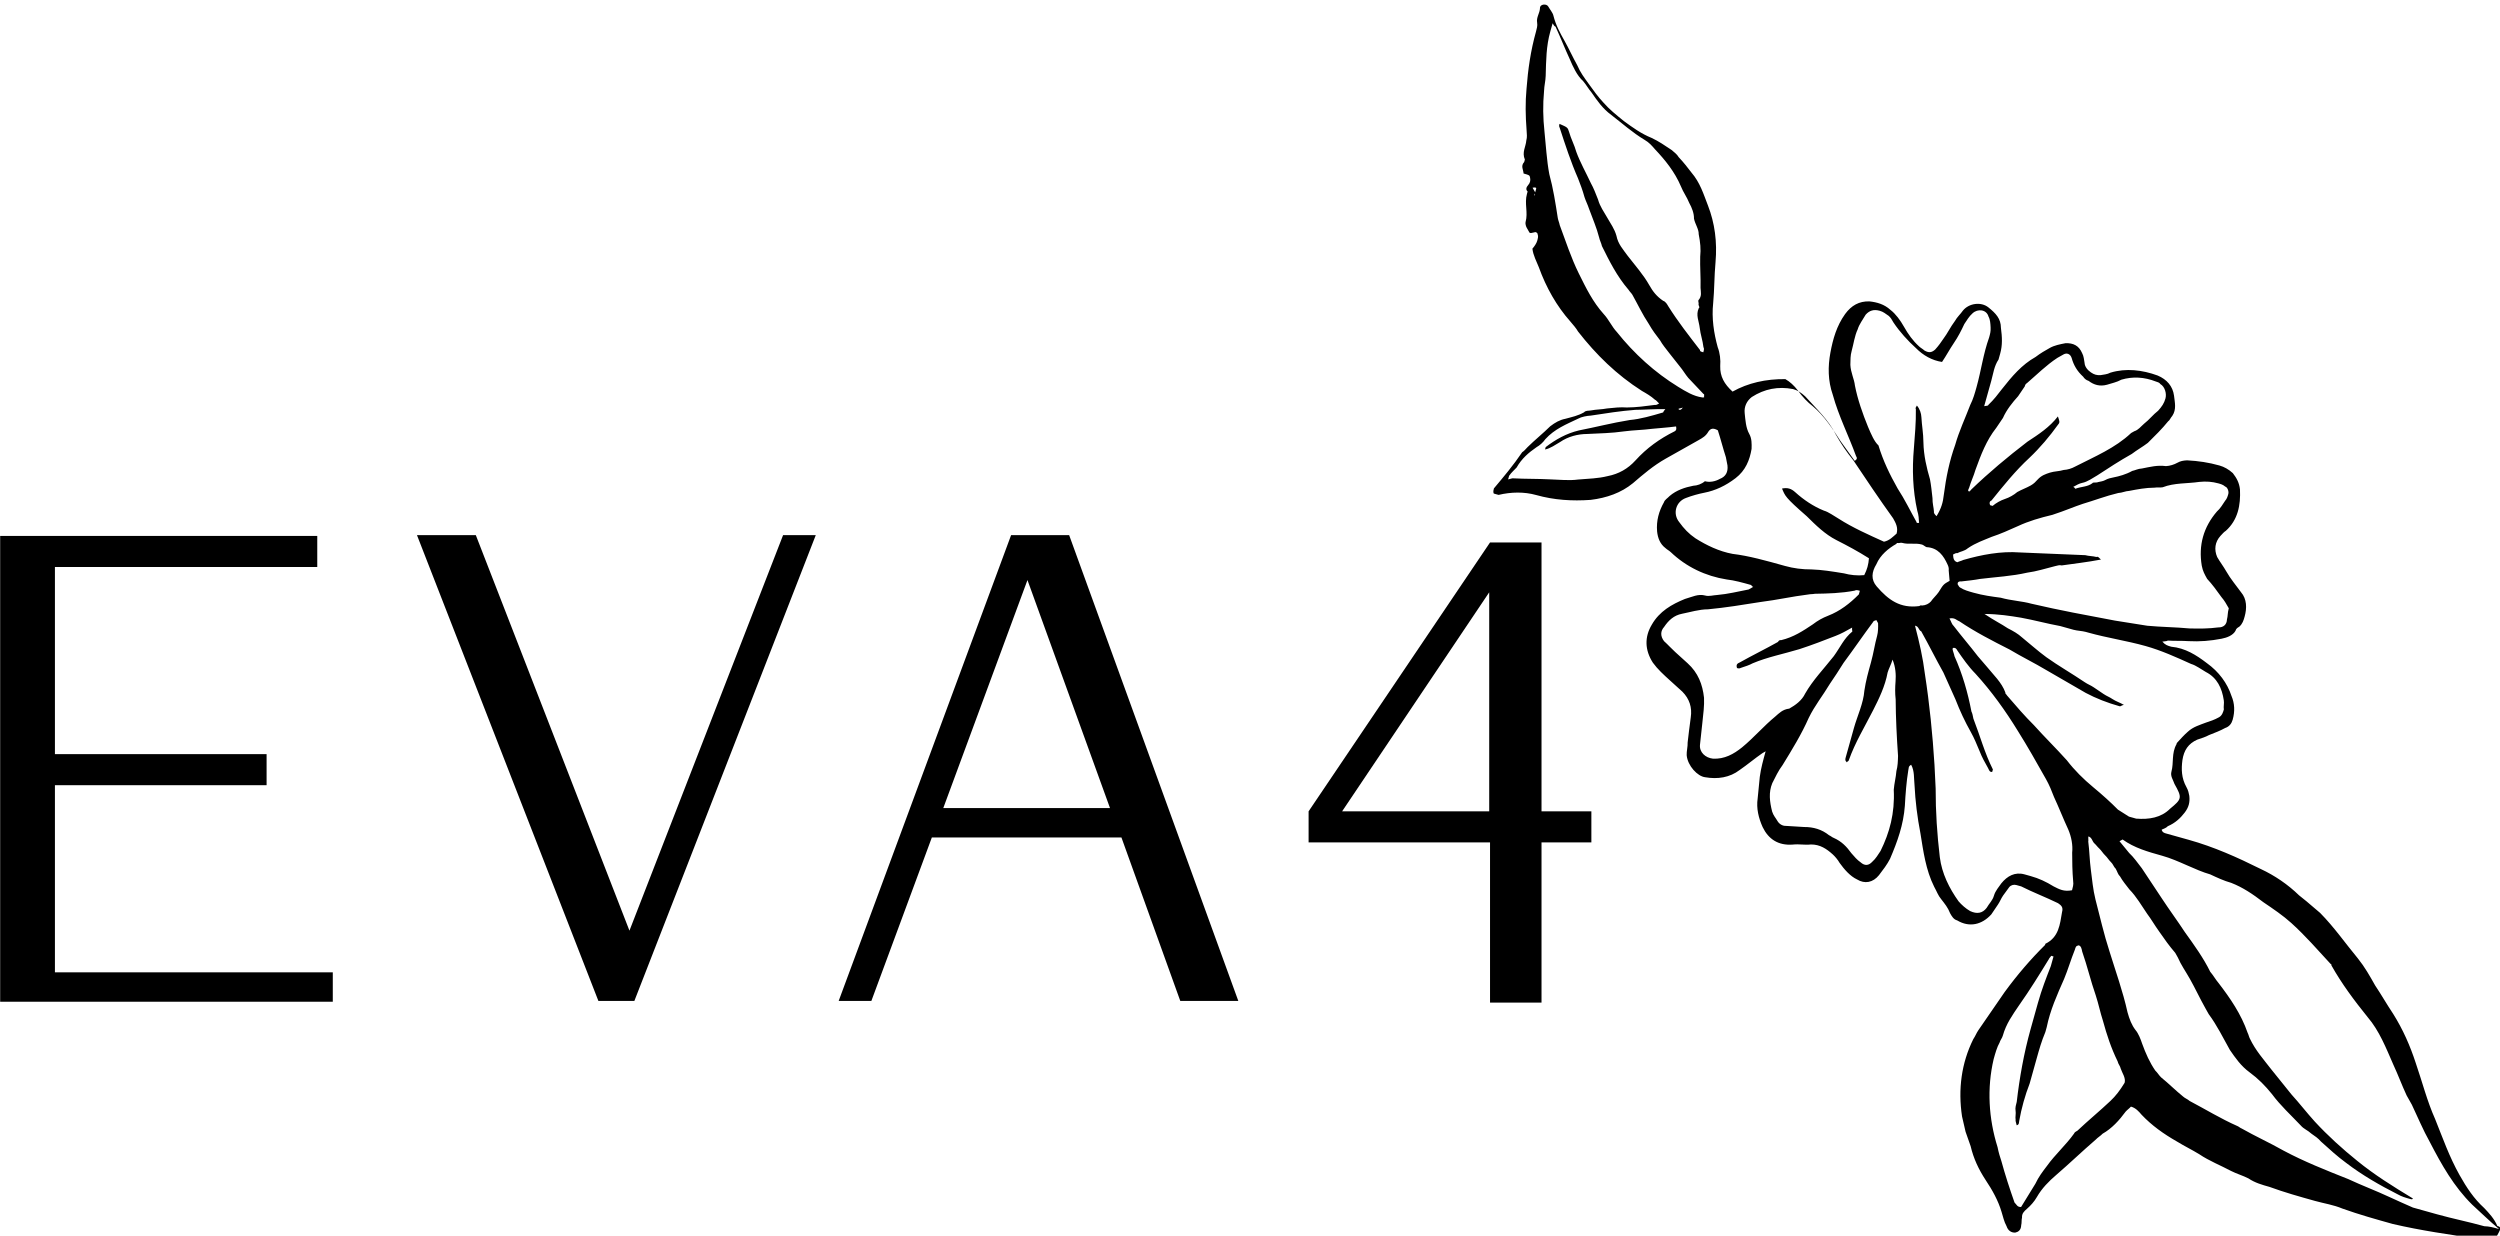 <?xml version="1.0" encoding="utf-8"?>
<!-- Generator: Adobe Illustrator 28.1.0, SVG Export Plug-In . SVG Version: 6.00 Build 0)  -->
<svg version="1.1" id="Слой_1" xmlns="http://www.w3.org/2000/svg" xmlns:xlink="http://www.w3.org/1999/xlink" x="0px" y="0px"
	 viewBox="0 0 305.9 151.2" style="enable-background:new 0 0 305.9 151.2;" xml:space="preserve">
<g transform="matrix(1 0 0 1 224.02 232.875)">
	<path d="M-183.3-114.1v3.8H-224v-57h38.8v3.8h-32.1v22.9h25.9v3.8h-25.9v22.9H-183.3z"/>
	<path d="M-128.2-167.4h4l-22.2,57h-4.4l-22.2-57h7.2l18.8,48.4L-128.2-167.4z"/>
	<path d="M-93.2-167.4l20.7,57h-7.1l-7.2-20H-110l-7.4,20h-4l21.1-57H-93.2z M-108.6-134h20.4l-10.1-27.9L-108.6-134z"/>
	<path d="M-29.3-133.6v3.8h-6.1v19.6h-6.3v-19.6h-22.2v-3.8l22.2-32.9h6.3v32.9H-29.3z M-59.8-133.6h18v-26.8L-59.8-133.6z"/>
</g>
<g transform="matrix(1.473 0.412 -0.412 1.473 392.564 264.871)">
	<g>
		<g transform="matrix(1 0 0 1 -27.171 -9.316)">
			<polygon points="-124.7,-88.7 -124.7,-88.7 -124.7,-88.7 			"/>
		</g>
		<g transform="matrix(1 0 0 1 0.001 -0)">
			<path d="M-74.7-56.9C-74.8-57-74.9-57-75-57c0,0,0,0,0,0c-0.4-0.5-0.9-0.8-1.4-1.1c-1-0.5-1.8-1.2-2.6-2
				c-1.2-1.2-2.1-2.5-3.1-3.8c-1-1.2-1.8-2.6-2.7-3.9c-0.8-1.2-1.7-2.3-2.8-3.3c-0.7-0.6-1.3-1.2-2-1.8c-0.6-0.6-1.2-1.2-1.9-1.7
				c-1.3-0.9-2.5-1.9-3.9-2.7c-0.4-0.2-0.9-0.4-1.3-0.6c-0.2-0.1-0.5-0.2-0.7-0.3c-1.1-0.6-2.3-1-3.5-1.2c-2.1-0.4-4.1-0.7-6.2-0.7
				c-0.6,0-1.2,0-1.9,0c-0.1,0-0.3,0-0.4-0.2c0.1-0.1,0.3-0.2,0.4-0.4c0.5-0.4,0.8-0.9,1-1.4c0.2-0.5,0.2-0.9,0-1.4
				c-0.1-0.2-0.2-0.4-0.4-0.6c-0.6-0.6-0.8-1.3-0.9-2c-0.1-0.8,0.1-1.4,0.7-1.9c0.3-0.2,0.6-0.4,0.8-0.6c0.4-0.3,0.8-0.6,1.1-0.9
				c0.3-0.2,0.4-0.5,0.4-0.8c0-0.7-0.2-1.3-0.6-1.8c-0.6-0.9-1.5-1.6-2.6-2c-1-0.4-2-0.7-3.1-0.5c-0.3,0-0.5,0-0.8-0.2
				c0.2-0.1,0.3-0.1,0.4-0.2c0.5-0.1,1.1-0.3,1.6-0.4c0.9-0.2,1.7-0.5,2.5-0.9c0.4-0.2,0.8-0.5,0.9-0.9c0-0.2,0.1-0.3,0.2-0.4
				c0.2-0.3,0.2-0.6,0.2-0.9c0-0.7-0.2-1.4-0.8-1.8c-0.5-0.4-1.1-0.8-1.6-1.3c-0.3-0.3-0.7-0.6-1-0.9c-0.4-0.5-0.5-1.1-0.2-1.7
				c0.1-0.2,0.2-0.4,0.3-0.5c0.7-1.1,0.6-2.3,0.2-3.5c-0.2-0.5-0.5-0.8-0.9-1.1c-0.4-0.2-0.8-0.3-1.2-0.3c-0.9,0-1.7,0.1-2.6,0.3
				c-0.3,0.1-0.5,0.2-0.7,0.4c-0.2,0.2-0.5,0.4-0.8,0.5c-0.7,0.1-1.2,0.4-1.8,0.7c-0.3,0.1-0.5,0.3-0.7,0.4
				c-0.4,0.4-0.9,0.7-1.3,0.9c-0.2,0.1-0.4,0.2-0.6,0.4c-0.1,0.1-0.3,0.2-0.5,0.3c-0.1,0.1-0.4,0.1-0.4,0.2
				c-0.3,0.4-0.8,0.5-1.2,0.8c0,0-0.1-0.1-0.2-0.1c0.2-0.2,0.4-0.4,0.6-0.5c0.4-0.2,0.7-0.6,1-0.9c0.7-0.8,1.4-1.6,2.2-2.4
				c0.3-0.4,0.7-0.8,1-1.2c0.4-0.7,0.8-1.4,1.1-2.1c0.1-0.1,0.1-0.3,0.2-0.5c0.2-0.6-0.1-1.1-0.3-1.6c-0.3-0.7-0.9-1.1-1.7-1.2
				c-1.3-0.1-2.6,0.1-3.7,0.8c-0.2,0.2-0.5,0.3-0.7,0.4c-0.3,0.1-0.5,0.1-0.8,0c-0.3-0.1-0.6-0.3-0.7-0.6c-0.1-0.2-0.2-0.5-0.4-0.7
				c-0.4-0.5-0.9-0.6-1.5-0.4c-0.4,0.2-0.8,0.4-1.1,0.7c-0.3,0.3-0.6,0.6-0.9,1c-0.9,0.9-1.4,2-1.9,3.2c-0.2,0.5-0.4,1-0.7,1.5
				c0,0.1-0.1,0.1-0.3,0.2c0-0.3,0-0.4,0-0.6c0-0.5,0-1,0-1.5c0-0.6-0.1-1.2,0.1-1.8c0-0.2,0-0.3,0-0.5c0-0.7-0.2-1.3-0.5-2
				c-0.2-0.7-0.7-1-1.4-1.3c-0.7-0.3-1.6,0.1-1.9,0.8c-0.1,0.3-0.3,0.6-0.4,1c-0.2,0.5-0.3,1.1-0.5,1.6c-0.1,0.3-0.2,0.6-0.4,1
				c-0.2,0.3-0.4,0.4-0.8,0.3c-0.2-0.1-0.3-0.1-0.5-0.2c-0.6-0.3-1.1-0.7-1.6-1.2c-0.4-0.4-0.9-0.8-1.4-1c-0.6-0.3-1.2-0.3-1.8-0.2
				c-0.8,0.2-1.3,0.7-1.6,1.5c-0.4,1.1-0.4,2.2-0.3,3.3c0.1,1.1,0.4,2.2,1.1,3.2c0.9,1.5,2.1,2.8,3.1,4.2c0.1,0.1,0.2,0.2,0,0.4
				c-0.5-0.4-1-0.8-1.5-1.2c-0.9-0.8-1.8-1.6-2.9-2.1c-0.5-0.2-1-0.5-1.5-0.9c-0.4-0.3-0.8-0.5-1.2-0.6c-1.5,0.4-2.8,1.1-3.8,2.1
				c-0.8-0.4-1.3-0.9-1.5-1.7c-0.1-0.5-0.3-1-0.6-1.4c-0.6-1-1.1-2.1-1.3-3.3c-0.2-1.1-0.5-2.1-0.7-3.2c-0.3-1.6-0.9-3-1.8-4.2
				c-0.6-0.8-1.1-1.6-2-2.2c-0.4-0.3-0.8-0.6-1.3-0.9c-0.2-0.2-0.5-0.3-0.7-0.4c-0.6-0.2-1.2-0.4-1.8-0.5c-0.9-0.1-1.7-0.4-2.5-0.7
				c-0.7-0.3-1.4-0.6-2-1c-0.5-0.3-1-0.7-1.5-1.1c-0.5-0.4-0.9-0.7-1.3-1.2c-0.5-0.5-1-1.1-1.5-1.6c-0.5-0.5-1-1-1.4-1.7
				c-0.1-0.2-0.4-0.4-0.6-0.6c-0.2-0.2-0.7,0-0.6,0.3c0.1,0.4-0.1,0.8,0.1,1.2c0.1,0.2,0.1,0.5,0.1,0.7c0,1.6,0.2,3.1,0.5,4.6
				c0.2,1.1,0.5,2.1,0.9,3.2c0.1,0.3,0.2,0.5,0.2,0.8c0.1,0.5-0.1,1,0.3,1.5c0,0,0,0.1,0,0.2c-0.2,0.4,0.1,0.6,0.2,0.9
				c0.5,0,0.5,0,0.6,0.2c0.1,0.2,0.1,0.4,0,0.6c-0.1,0.2-0.1,0.4,0.1,0.5c0,0.1,0,0.1,0,0.2c0,0.8,0.5,1.4,0.5,2.2
				c0,0.1,0.1,0.3,0.2,0.4c0.1,0.1,0.2,0.2,0.3,0.3c0.1,0.1,0.2,0,0.4-0.1c0.1-0.1,0.3,0,0.3,0.1c0.1,0.1,0.1,0.3,0.1,0.5
				c0,0.2-0.1,0.5-0.2,0.7c0.2,0.5,0.6,0.9,0.9,1.3c1,1.4,2.2,2.6,3.6,3.5c0.3,0.2,0.6,0.4,0.8,0.6c1.9,1.4,3.9,2.5,6.2,3.2
				c0.4,0.1,0.8,0.2,1.2,0.4c0.1,0,0.2,0.1,0.4,0.2c-0.1,0.1-0.2,0.2-0.3,0.2c-0.7,0.3-1.4,0.6-2.1,0.8c-0.5,0.1-1,0.3-1.5,0.5
				c-0.4,0.2-0.8,0.3-1.2,0.5c-0.2,0.1-0.4,0.1-0.5,0.3c-0.4,0.4-0.8,0.6-1.3,0.9c-0.4,0.2-0.7,0.5-1,0.9c-0.4,0.7-0.9,1.4-1.3,2.1
				c-0.1,0.2-0.2,0.4-0.3,0.5c-0.4,1.2-0.9,2.3-1.4,3.4c0,0.1,0,0.3,0.1,0.4c0,0,0.2,0,0.3,0c0,0,0.1,0,0.1,0
				c0.9-0.5,1.9-0.8,2.9-0.8c1.5,0,2.9-0.3,4.3-0.8c1.2-0.5,2.2-1.2,2.9-2.2c0.6-0.9,1.2-1.8,2-2.6c0.7-0.7,1.4-1.4,2.1-2.1
				c0.3-0.3,0.5-0.5,0.6-0.9c0.1-0.3,0.3-0.4,0.7-0.3c0.4,0.6,0.8,1.3,1.2,1.9c0.1,0.2,0.2,0.4,0.3,0.6c0.2,0.5,0.1,0.9-0.3,1.2
				c-0.3,0.3-0.7,0.5-1.1,0.5c-0.2,0.3-0.5,0.5-0.8,0.6c-0.6,0.3-1.2,0.7-1.6,1.3c-0.1,0.2-0.3,0.4-0.3,0.6
				c-0.2,0.8-0.2,1.6,0.1,2.4c0.2,0.5,0.5,0.9,1,1.1c0.2,0.1,0.3,0.1,0.5,0.2c1.5,0.8,3.2,1.1,4.9,0.9c0.6-0.1,1.3-0.1,2-0.1
				c0,0,0.1,0.1,0.2,0.1c-0.1,0.1-0.2,0.2-0.3,0.3c-0.8,0.4-1.5,0.8-2.3,1.1c-0.3,0.1-0.6,0.3-0.9,0.3c-0.6,0-1,0.4-1.5,0.7
				c-0.9,0.7-1.7,1.5-2,2.7c-0.3,1.1,0,2.1,0.9,2.9c0.5,0.4,1.1,0.7,1.7,1c0.4,0.2,0.8,0.4,1.2,0.6c0.7,0.4,1.1,1,1.2,1.8
				c0.1,0.7,0.2,1.4,0.3,2c0.1,0.3,0.1,0.7,0.2,1c0.3,0.8,1.3,1.4,1.9,1.3c1-0.1,1.9-0.5,2.5-1.3c0.5-0.6,0.9-1.2,1.4-1.8
				c0.1-0.1,0.1-0.1,0.2-0.2c0,0.7,0,1.4,0.1,2.1c0.1,0.6,0.2,1.1,0.3,1.7c0.1,0.8,0.5,1.5,1,2.1c0.7,0.8,1.6,1.1,2.7,0.7
				c0.5-0.2,0.9-0.2,1.4-0.4c0.7-0.2,1.3,0,1.9,0.3c0.2,0.1,0.5,0.3,0.7,0.5c0.5,0.4,1.1,0.8,1.7,0.9c0.7,0.2,1.3-0.1,1.6-0.8
				c0.2-0.5,0.4-1,0.5-1.5c0.2-1.5,0.3-2.9,0-4.4c-0.2-0.9-0.4-1.9-0.5-2.8c0-0.2-0.1-0.3,0.1-0.5c0.4,0.4,0.5,1,0.7,1.5
				c0.4,1.2,0.9,2.4,1.5,3.6c0.6,1.3,1.2,2.7,2.2,3.8c0.3,0.3,0.5,0.6,0.8,0.8c0.4,0.3,0.7,0.5,1,0.9c0.2,0.2,0.4,0.4,0.7,0.4
				c1.1,0.3,2-0.2,2.5-1.2c0.1-0.3,0.2-0.6,0.3-0.9c0.1-0.3,0.1-0.5,0.2-0.8c0.1-0.3,0.2-0.5,0.3-0.8c0.1-0.2,0.3-0.3,0.5-0.3
				c0.1,0,0.3,0,0.4,0c1,0.2,2.1,0.3,3.2,0.5c0.3,0.1,0.5,0.2,0.5,0.6c0.1,1,0.3,2-0.6,2.8c0,0,0,0.1,0,0.1
				c-0.8,1.4-1.5,2.9-2.1,4.5c-0.4,1.2-0.8,2.3-1.2,3.5c-0.1,0.3-0.1,0.5-0.2,0.8c-0.4,2.1-0.1,4.2,0.8,6.2c0.2,0.4,0.4,0.7,0.6,1.1
				c0.2,0.3,0.5,0.7,0.7,1c0.5,0.9,1.1,1.6,1.9,2.3c0.7,0.6,1.4,1.3,1.9,2.1c0.2,0.3,0.4,0.7,0.7,1c0.2,0.3,0.5,0.4,0.8,0.3
				c0.2-0.1,0.4-0.3,0.3-0.7c0-0.2-0.1-0.4-0.1-0.6c-0.1-0.3,0-0.5,0.2-0.8c0.2-0.3,0.4-0.7,0.5-1.1c0.2-0.8,0.6-1.5,1-2.1
				c0.8-1.2,1.5-2.4,2.3-3.6c0.1-0.2,0.3-0.4,0.4-0.6c0.6-0.6,1-1.4,1.3-2.2c0.1-0.2,0.2-0.3,0.3-0.5c0.4,0,0.7,0.2,1,0.4
				c1,0.6,2.1,1,3.3,1.3c0.7,0.2,1.3,0.3,2,0.5c0.9,0.3,1.9,0.4,2.8,0.6c0.5,0.1,1,0.1,1.5,0.2c0.6,0.2,1.2,0.2,1.8,0.2
				c1.3,0.1,2.5,0.1,3.8,0.1c0.8,0,1.5-0.1,2.3,0c1.4,0.1,2.8,0.1,4.2,0.1c2.3-0.1,4.6-0.4,6.9-0.7c0.3,0,0.6-0.1,0.9-0.2
				c0.2-0.1,0.4-0.2,0.5-0.5C-74.7-56.7-74.7-56.9-74.7-56.9z M-171.4-115.9c-0.1-0.1-0.2-0.2-0.3-0.3c0.2-0.1,0.3-0.1,0.3,0
				C-171.4-116-171.4-115.9-171.4-115.9z M-171.4-115.6c0-0.1,0-0.1,0-0.2C-171.4-115.8-171.3-115.7-171.4-115.6
				C-171.3-115.7-171.4-115.7-171.4-115.6z M-155.5-100.5c-1,0.9-1.8,1.9-2.4,3.1c-0.4,0.8-1,1.4-1.8,1.8c-0.7,0.4-1.4,0.6-2.2,0.9
				c-0.7,0.3-1.4,0.4-2.2,0.6c-0.9,0.2-1.9,0.5-2.8,0.7c-0.1,0-0.2,0.1-0.4,0.2c0-0.2,0-0.3,0-0.3c0.1-0.3,0.3-0.6,0.4-0.8
				c0.2-0.8,0.6-1.4,1.1-2c0.2-0.2,0.4-0.5,0.5-0.8c0.5-1,1.3-1.6,2.1-2.3c0.2-0.2,0.6-0.4,0.9-0.5c1.1-0.5,2.2-1,3.3-1.4
				c0.7-0.2,1.5-0.5,2.3-0.7c-0.1,0.2-0.1,0.3-0.1,0.3c-0.8,0.5-1.6,1-2.4,1.3c-1.3,0.6-2.5,1.3-3.7,1.9c-0.9,0.5-1.6,1.2-2.2,2
				c0,0,0,0.1,0,0.2c0.4-0.2,0.7-0.6,1-0.9c0.5-0.6,1.2-1,1.9-1.2c0.9-0.3,1.9-0.6,2.8-1c0.7-0.3,1.4-0.5,2.1-0.8
				c0.5-0.2,1.1-0.4,1.8-0.7C-155.4-100.7-155.4-100.6-155.5-100.5z M-155.7-102.3C-155.7-102.3-155.7-102.4-155.7-102.3
				c0.1-0.1,0.2-0.1,0.3-0.2c0,0.1-0.1,0.2-0.1,0.2C-155.6-102.2-155.7-102.3-155.7-102.3z M-154.1-103.7c-0.7,0.1-1.4-0.1-2.1-0.3
				c-2.1-0.6-4.1-1.6-5.9-2.9c-0.5-0.3-0.9-0.8-1.4-1.1c-1.1-0.7-1.9-1.6-2.8-2.6c-0.9-1-1.7-2.2-2.5-3.3c-0.1-0.2-0.2-0.3-0.3-0.5
				c-0.5-1.1-1-2.2-1.6-3.2c-0.5-1-0.9-2.2-1.3-3.2c-0.4-1-0.7-2-0.9-3.1c-0.1-0.4-0.1-0.8-0.2-1.2c-0.3-1.2-0.6-2.3-0.6-3.5
				c0-0.2,0-0.4,0-0.7c0.1,0.1,0.2,0.2,0.3,0.2c0.6,0.7,1.2,1.5,1.8,2.2c0.4,0.5,0.9,1.1,1.5,1.4c0.3,0.2,0.6,0.5,0.9,0.7
				c0.6,0.5,1.2,1,2,1.3c1,0.4,2,0.9,3.1,1.2c0.4,0.1,0.7,0.3,1,0.5c1,0.6,2,1.3,2.8,2.3c0.3,0.4,0.7,0.7,1,1.1
				c0.3,0.3,0.6,0.7,0.7,1.1c0.2,0.4,0.6,0.7,0.7,1.1c0.3,0.6,0.5,1.1,0.6,1.7c0.2,0.8,0.5,1.6,0.7,2.4c0.1,0.3,0.3,0.6,0.1,1
				c0,0.1,0.1,0.2,0.1,0.3c0,0.1,0.2,0.2,0.1,0.3c-0.1,0.6,0.3,1,0.5,1.5c0.2,0.5,0.5,0.9,0.7,1.4c0.1,0.1,0.1,0.2,0.1,0.4
				c-0.2,0-0.3,0-0.3-0.1c-1.2-0.9-2.3-1.7-3.4-2.7c-0.1-0.1-0.3-0.3-0.5-0.3c-0.6-0.2-1-0.5-1.4-0.9c-0.7-0.7-1.5-1.2-2.3-1.8
				c-0.5-0.4-1-0.7-1.3-1.3c-0.3-0.5-0.7-0.8-1.1-1.2c-0.4-0.4-0.8-0.7-1.1-1.2c-0.3-0.4-0.6-0.8-0.9-1.1c-0.6-0.7-1.3-1.4-1.8-2.1
				c-0.3-0.5-0.7-0.9-1-1.4c-0.2-0.3-0.2-0.3-0.9-0.4c0,0.1,0,0.2,0.1,0.3c0.8,1.2,1.6,2.4,2.5,3.5c0.3,0.4,0.6,0.8,0.9,1.3
				c0.2,0.3,0.4,0.5,0.6,0.8c0.5,0.7,1,1.3,1.4,2c0.1,0.2,0.3,0.4,0.4,0.6c0.9,1,1.8,2,3,2.8c0.1,0.1,0.3,0.2,0.4,0.3
				c0.6,0.6,1.2,1.3,1.9,1.9c0.4,0.4,0.8,0.7,1.2,1c0.3,0.3,0.6,0.5,1,0.8c0.4,0.3,0.7,0.5,1.1,0.8c0.3,0.2,0.6,0.5,0.9,0.7
				c0.5,0.3,1,0.6,1.5,0.9c0.1,0,0.1,0.1,0.1,0.2C-153.9-103.8-154-103.7-154.1-103.7z M-122.5-103.7c0.8-0.5,1.6-1.1,2.5-1.6
				c0.3-0.1,0.5-0.3,0.8-0.4c0.6-0.3,1.2-0.6,1.9-0.8c0.2-0.1,0.4-0.1,0.6-0.2c0.8-0.6,1.8-0.8,2.7-1.2c0.5-0.2,1-0.3,1.5-0.3
				c0.2,0,0.4,0,0.6,0.1c0.2,0,0.4,0.3,0.4,0.5c0,0.2,0,0.4-0.1,0.6c-0.1,0.3-0.2,0.7-0.4,1c-0.7,1.5-0.7,3,0,4.5
				c0.2,0.4,0.4,0.6,0.7,0.9c0.5,0.3,1,0.7,1.5,1.1c0.3,0.2,0.5,0.4,0.8,0.7c0,0.4,0.1,0.6,0.1,0.9c0.1,0.4-0.1,0.7-0.5,0.8
				c-0.7,0.3-1.4,0.5-2.2,0.7c-1.1,0.2-2.2,0.5-3.3,0.7c-0.8,0.1-1.7,0.2-2.6,0.3c-2.3,0.2-4.5,0.4-6.8,0.5c-0.8,0-1.6,0.2-2.5,0.2
				c-0.7,0.1-1.4,0.2-2.2,0.2c-0.4,0-0.8,0-1.1-0.1c-0.1,0-0.2-0.1-0.3-0.2c-0.1-0.2,0.1-0.3,0.2-0.3c0.5-0.2,1-0.4,1.4-0.6
				c1.2-0.5,2.4-0.9,3.5-1.5c0.7-0.3,1.3-0.7,2-1.1c0.2-0.1,0.3-0.2,0.5-0.2c0.9-0.4,1.9-0.8,2.9-1.3c-0.2-0.1-0.3-0.2-0.4-0.1
				c-0.3,0-0.6,0.1-0.9,0.1c-1.7,0.4-3.4,0.8-5.1,1.2c-1.5,0.3-2.9,1-4.2,1.8c-0.1,0.1-0.3,0.2-0.4,0.3c-0.3,0-0.4-0.2-0.5-0.5
				c0.1-0.1,0.2-0.2,0.3-0.2c0.2-0.2,0.5-0.3,0.7-0.6c0.5-0.6,1.1-1,1.6-1.4c0.6-0.4,1.2-0.9,1.8-1.4c0.7-0.6,1.5-1.1,2.4-1.6
				C-123.7-102.8-123.1-103.3-122.5-103.7z M-131.6-102.5c0-0.5,0.1-1,0.1-1.5c0.1-1.3,0.2-2.5,0.7-3.7c0.1-0.3,0.2-0.6,0.3-0.9
				c0.1-0.7,0.4-1.4,0.7-2c0.1-0.3,0.2-0.6,0.3-0.9c0-0.1,0-0.2,0.1-0.3c0.6-0.9,1.1-1.8,1.8-2.6c0.1-0.1,0.3-0.3,0.4-0.4
				c0.2-0.2,0.5-0.2,0.7,0.1c0.3,0.5,0.7,0.9,1.3,1.2c0.1,0.1,0.3,0.2,0.5,0.2c0.5,0.2,1,0.2,1.5-0.1c0.3-0.2,0.7-0.4,1-0.7
				c0.8-0.5,1.7-0.7,2.7-0.6c0.1,0,0.3,0,0.4,0.1c0.4,0.1,0.7,0.6,0.7,1c0,0.4-0.1,0.7-0.3,1.1c-0.3,0.4-0.5,0.9-0.8,1.3
				c-0.2,0.3-0.3,0.6-0.6,0.8c-0.1,0.1-0.1,0.1-0.2,0.2c-0.9,1.5-2.3,2.6-3.6,3.8c-0.2,0.2-0.5,0.4-0.8,0.5c-0.3,0.2-0.7,0.3-1,0.5
				c-0.3,0.2-0.6,0.4-0.8,0.8c-0.1,0.2-0.2,0.4-0.4,0.6c-0.3,0.3-0.6,0.5-0.9,0.8c-0.2,0.3-0.5,0.6-0.8,0.8
				c-0.3,0.2-0.6,0.5-0.8,0.8c0,0-0.1,0-0.2,0c0,0-0.1-0.1-0.1-0.2c0-0.1,0-0.1,0.1-0.2c0.6-1.4,1.2-2.8,2-4.1
				c0.6-1,1.1-2.1,1.5-3.2c0.1-0.2,0-0.3-0.2-0.6c-0.4,1-1.1,1.8-1.8,2.6c-1.2,1.6-2.3,3.2-3.3,4.9c0,0.1-0.1,0.1-0.1,0.2
				C-131.7-102.2-131.6-102.4-131.6-102.5z M-131.6-96.1c0.1,0.1,0.2,0.3,0.2,0.4c0.1,0.3,0.2,0.5,0.3,0.8c-0.4,0.4-0.4,0.4-0.6,1.1
				c-0.1,0.3-0.3,0.6-0.4,0.9c-0.1,0.2-0.3,0.4-0.6,0.5c-0.1,0-0.1,0-0.2,0.1c-1.4,0.6-2.5,0.2-3.7-0.6c-0.6-0.4-0.7-1-0.5-1.7
				c0.1-0.8,0.6-1.5,1.1-2c0,0,0-0.1,0.1-0.1c0.1,0,0.2-0.1,0.3-0.1c0.6,0,1-0.3,1.6-0.3c0.1,0,0.3,0.1,0.4,0.1
				C-132.7-97.2-132.1-96.7-131.6-96.1z M-140.7-105c-0.7-0.9-1.4-1.9-1.9-2.9c-0.2-0.5-0.6-0.9-0.8-1.5c-0.1-0.4-0.2-0.7-0.2-1.1
				c0-0.6-0.1-1.2,0-1.8c0-0.4,0.2-0.9,0.3-1.3c0.2-0.4,0.5-0.6,1-0.6c0.3,0,0.5,0.1,0.8,0.2c0.2,0.1,0.3,0.2,0.5,0.4
				c0.7,0.6,1.5,1.1,2.3,1.5c0.7,0.4,1.5,0.6,2.3,0.5c0.2-0.6,0.3-1.1,0.5-1.7c0.2-0.6,0.3-1.1,0.4-1.7c0.1-0.3,0.2-0.7,0.4-1
				c0.3-0.5,1-0.6,1.3-0.1c0.2,0.2,0.3,0.5,0.4,0.8c0.1,0.3,0.1,0.5,0.1,0.8c-0.1,1.4,0.1,2.7,0.1,4.1c0,0.5,0,1-0.1,1.5
				c-0.1,1.1-0.3,2.3-0.3,3.4c-0.1,1.4,0,2.7,0.2,4.1c0.1,0.6,0.1,1.1-0.1,1.8c-0.2-0.1-0.3-0.2-0.3-0.3c-0.1-0.3-0.3-0.6-0.4-1
				c-0.2-0.5-0.4-1-0.6-1.4c-0.5-0.8-1-1.7-1.3-2.7c-0.2-0.7-0.5-1.3-0.7-1.9c-0.1-0.3-0.3-0.6-0.6-0.8c0,0.1-0.1,0.2,0,0.3
				c0.3,1,0.5,2.1,0.7,3.1c0.3,1.6,0.8,3.2,1.6,4.7c0.2,0.3,0.3,0.6,0.4,0.9c-0.1,0-0.2,0.1-0.2,0c-0.7-0.7-1.4-1.5-2.2-2.2
				c-0.9-0.9-1.7-1.8-2.4-2.9C-139.9-104-140.3-104.5-140.7-105z M-148.4-92.3c-1.1,0.1-2.2-0.1-3.2-0.4c-0.6-0.2-1.1-0.5-1.6-0.9
				c-0.7-0.5-0.7-1.5,0-2c0.4-0.3,0.9-0.6,1.3-0.8c0.8-0.4,1.5-1,2.1-1.8c0.6-0.8,0.7-1.7,0.6-2.6c-0.1-0.4-0.2-0.8-0.5-1.1
				c-0.4-0.4-0.6-1-0.8-1.5c-0.2-0.5-0.1-1,0.2-1.4c0.8-0.9,1.8-1.4,3-1.5c0.4,0,0.7,0.1,1.1,0.3c1.1,0.7,2.3,1.3,3.2,2.3
				c0.6,0.6,1.2,1.1,1.9,1.6c1.4,1.2,2.8,2.4,4.3,3.6c0.3,0.3,0.6,0.6,0.6,1.1c-0.2,0.3-0.4,0.7-0.8,0.9c-1.3-0.2-2.7-0.4-4-0.8
				c-0.4-0.1-0.9-0.3-1.3-0.3c-0.9-0.1-1.8-0.4-2.6-0.8c-0.4-0.2-0.7-0.2-1.1,0c0.4,0.5,0.4,0.6,2.5,1.6c0.9,0.5,1.8,1,2.8,1.2
				c1,0.2,1.9,0.4,2.9,0.7c0.1,0.5,0.1,0.9,0,1.4c-0.5,0.2-1.1,0.3-1.6,0.3c-0.9,0.1-1.8,0.2-2.6,0.4c-0.7,0.2-1.4,0.3-2.1,0.3
				C-145.7-92.5-147.1-92.5-148.4-92.3z M-141.6-80.7c-0.7,1-1.2,2.1-1.9,3.1c-0.5,0.7-1.1,1.3-2,1.5c-0.6,0.1-1.2-0.2-1.3-0.8
				c-0.1-0.6-0.2-1.2-0.3-1.8c-0.1-0.6-0.2-1.3-0.4-1.9c-0.4-1-1-1.8-2-2.3c-0.4-0.2-0.8-0.4-1.2-0.6c-0.4-0.2-0.7-0.4-1.1-0.6
				c-0.4-0.3-0.5-0.7-0.3-1.1c0.2-0.6,0.5-1.1,1.1-1.4c0.6-0.3,1.2-0.7,1.9-0.9c1.3-0.5,2.6-1.1,3.9-1.7c1.2-0.5,2.3-1.1,3.5-1.6
				c0.2-0.1,0.3-0.1,0.5-0.2c1-0.3,2-0.6,3-1.1c0.1-0.1,0.2-0.1,0.4-0.1c0,0.1,0,0.3,0,0.3c-0.5,0.9-1.1,1.7-1.9,2.3
				c-0.4,0.3-0.7,0.6-1,1c-0.6,0.7-1.2,1.4-2.1,1.9c-0.1,0-0.2,0.1-0.2,0.2c-0.8,0.8-1.7,1.6-2.5,2.4c-0.1,0.1-0.3,0.2-0.1,0.5
				c0.1,0,0.2,0,0.3-0.1c0.3-0.2,0.6-0.4,0.8-0.6c1-0.8,2.2-1.4,3.3-2.1c0.9-0.6,1.7-1.2,2.5-1.8c0.4-0.3,0.7-0.6,1.1-1
				c0,0.1,0.1,0.3,0.1,0.3c-0.5,0.7-0.6,1.5-0.9,2.3c-0.5,1.2-1.1,2.3-1.4,3.5c-0.1,0.6-0.5,1.1-0.9,1.5
				C-141.2-81.4-141.4-81-141.6-80.7z M-130.6-72.6c-0.1,0.3-0.2,0.7-0.4,1c-0.2,0.4-0.5,0.5-0.9,0.3c-0.3-0.1-0.6-0.3-0.9-0.5
				c-0.5-0.4-1-0.7-1.7-0.8c-0.1,0-0.3-0.1-0.4-0.1c-0.7-0.3-1.4-0.3-2.1-0.1c-0.5,0.1-0.9,0.2-1.4,0.3c-0.3,0.1-0.6,0-0.8-0.2
				c-0.2-0.2-0.4-0.3-0.6-0.6c-0.4-0.7-0.7-1.4-0.6-2.2c0.1-0.5,0.2-1.1,0.4-1.6c0.4-1.4,0.8-2.8,1-4.2c0.2-1.1,0.6-2,0.9-3.1
				c0.2-0.6,0.4-1.2,0.6-1.9c0.5-1.3,0.9-2.5,1.4-3.8c0-0.1,0.1-0.1,0.2-0.2c0.1,0.1,0.2,0.2,0.2,0.2c0.1,0.3,0.2,0.7,0.2,1
				c0,0.7,0.1,1.4,0.1,2.2c0,0.8,0,1.5,0.1,2.3c0.2,1,0,2.1,0,3.1c0,0.8,0,1.6,0,2.4c0,0.2,0,0.3,0.2,0.4c0-0.1,0.1-0.1,0.1-0.2
				c0.1-1.5,0.5-2.9,0.8-4.4c0.2-1,0.4-2.1,0.3-3.2c0-0.3,0.1-0.7,0.1-1.1c0.4,0.5,0.6,1.1,0.7,1.6c0.1,0.5,0.2,0.9,0.4,1.4
				c0.4,1.4,0.9,2.9,1.4,4.3c0.1,0.4,0.2,0.8,0.2,1.2c0.1,0.5,0.1,1,0.2,1.5C-130.3-75.8-130.3-74.2-130.6-72.6z M-116.5-73.6
				c-0.7-0.2-1.3-0.3-2-0.3c-0.2,0-0.3,0-0.5,0c-0.8,0-1.3,0.5-1.6,1.2c-0.1,0.3-0.3,0.7-0.3,1.1c0,0.4-0.2,0.7-0.3,1.1
				c-0.2,0.5-0.6,0.7-1.2,0.6c-0.4-0.1-0.8-0.3-1.1-0.5c-1-0.8-1.9-1.8-2.4-3c-0.7-1.7-1.3-3.4-1.8-5.2c-0.2-0.6-0.4-1.2-0.6-1.8
				c-0.8-2.3-1.7-4.6-2.7-6.8c-0.5-1.2-1.1-2.3-1.8-3.5c0.1,0,0.2,0,0.3,0.1c0.1,0.1,0.2,0.2,0.3,0.2c0.9,0.9,1.7,1.8,2.6,2.7
				c0.5,0.6,1,1.2,1.5,1.8c0.6,0.8,1.2,1.5,1.9,2.2c0.4,0.4,0.7,0.8,1.1,1.3c0.3,0.4,0.6,0.7,1,1.1c0.1,0.1,0.2,0.3,0.4,0.2
				c0-0.1,0-0.1,0-0.2c-1-1.1-1.7-2.3-2.6-3.5c-0.1-0.2-0.2-0.4-0.3-0.5c-0.7-1.4-1.5-2.7-2.5-3.9c-0.1-0.2-0.2-0.3-0.3-0.5
				c0,0,0-0.1,0-0.1c0.2-0.1,0.3,0,0.4,0.1c0.6,0.5,1.2,1,1.9,1.4c1.6,1,3.1,2.2,4.5,3.5c1.1,1,2.1,2,3.2,3.1c0.4,0.4,0.7,0.8,1,1.2
				c0.6,0.7,1.2,1.5,1.8,2.2c0.4,0.5,0.7,1.1,0.8,1.7c0.2,0.7,0.4,1.4,0.7,2.2c0.1,0.2,0.1,0.5,0.1,0.7
				C-115.6-73.4-116-73.5-116.5-73.6z M-115.6-82.1c-0.9-0.4-1.8-0.9-2.6-1.5c-1.1-0.7-2.2-1.3-3.3-2c-0.9-0.5-1.8-1.1-2.7-1.7
				c-0.1-0.1-0.2-0.1-0.2-0.2c-0.5-0.7-1.3-1.1-2-1.6c-0.3-0.2-0.6-0.4-0.9-0.6c-0.8-0.6-1.7-1.2-2.5-1.8c-0.2-0.1-0.3-0.3-0.5-0.5
				c0.4-0.2,0.6,0,0.8,0c1.5,0.5,3,0.8,4.5,1.1c1.1,0.3,2.2,0.5,3.3,0.8c1.2,0.3,2.3,0.6,3.5,0.9c0.9,0.2,1.9,0.3,2.9,0.3
				c0.1,0,0.1-0.1,0.3-0.2c-0.4-0.1-0.7-0.1-1-0.2c-0.3-0.1-0.5-0.1-0.8-0.2c-0.3-0.1-0.6-0.2-0.9-0.3c-0.3-0.1-0.5-0.1-0.8-0.2
				c-1.2-0.4-2.4-0.7-3.5-1.1c-0.8-0.3-1.6-0.7-2.3-1c-0.4-0.2-0.8-0.3-1.3-0.4c-0.6-0.2-1.2-0.3-2.1-0.6c1.1-0.3,2-0.4,2.9-0.5
				c1.1-0.1,2.1-0.1,3.2-0.2c0.4,0,0.8,0,1.1,0c0.3,0,0.7-0.1,1-0.1c0.1,0,0.1,0,0.2,0c1.6,0,3.1-0.2,4.7-0.2c1.3,0,2.6,0.2,3.9,0.4
				c0.4,0,0.9,0.2,1.3,0.3c1,0.2,1.6,0.9,2,1.8c0.1,0.2,0.1,0.5,0.2,0.7c0,0.2,0,0.5-0.2,0.7c-0.3,0.3-0.6,0.5-0.9,0.7
				c-0.4,0.3-0.9,0.6-1.2,1.1c-0.2,0.3-0.4,0.7-0.6,1.1c0,0,0,0.1,0,0.1c-0.2,0.8,0.2,1.5,0.2,2.2c0,0.4,0.3,0.6,0.5,0.9
				c0.9,0.9,0.9,1,0.2,2c-0.5,0.9-1.4,1.3-2.4,1.5c-0.2,0-0.4,0-0.6,0c-0.3-0.1-0.7-0.2-1-0.3C-113.9-81.3-114.7-81.7-115.6-82.1z
				 M-107.5-58.3c-0.6,1-1.3,2-1.9,3c-0.1,0.1-0.2,0.2-0.2,0.3c-0.4,1.1-1,2-1.4,3.1c-0.2,0.5-0.4,1-0.5,1.6
				c-0.2,0.7-0.4,1.4-0.6,2.1c-0.3,0.1-0.4-0.1-0.6-0.2c-0.7-1-1.3-1.9-1.9-2.9c-0.2-0.3-0.4-0.6-0.6-1c-1.3-2-2.1-4.3-2.2-6.7
				c0-0.5,0-1,0.1-1.4c0-0.2,0.1-0.4,0.1-0.6c0-1,0.3-1.8,0.6-2.7c0.5-1.4,0.9-2.8,1.3-4.2c0-0.1,0.1-0.2,0.1-0.3c0.1,0,0.1,0,0.2,0
				c0,0.3,0,0.5,0,0.8c-0.1,1-0.2,2-0.2,3.1c0,0.2,0,0.4,0,0.6c0,0.3,0,0.6,0,0.9c0,0.2,0,0.5,0,0.7c0,2,0.2,4,0.5,5.9
				c0,0.2,0,0.5,0.1,0.7s0.1,0.5,0.2,0.7c0,0.1,0.1,0.2,0.2,0.4c0.2-0.1,0.1-0.3,0.1-0.4c-0.1-1-0.1-2.1,0-3.1c0-0.7,0-1.4,0-2.1
				c0-0.7,0-1.4,0.1-2.2c0-0.1,0-0.3,0-0.4c-0.1-1.4,0.1-2.7,0.3-4.1c0.1-0.8,0.1-1.6,0.2-2.5c0-0.2,0-0.3,0.2-0.4
				c0.2,0,0.3,0.2,0.4,0.4c0.7,1,1.3,2.1,2,3.1c0.4,0.6,0.7,1.2,1.1,1.8c0.6,1,1.2,1.9,2,2.8c0.1,0.2,0.3,0.3,0.4,0.5
				c0.2,0.3,0.6,0.6,0.6,1C-107-59.3-107.2-58.8-107.5-58.3z M-76-56.7c-1.3,0-2.6,0.1-3.9,0.1c-0.7,0-1.3,0-2,0
				c-0.7-0.1-1.4-0.2-2-0.3c-1.2-0.2-2.4-0.3-3.6-0.5c-1.9-0.2-3.8-0.4-5.6-0.8c-1.2-0.3-2.5-0.5-3.7-0.8c-0.1,0-0.3-0.1-0.4-0.1
				c-1.4-0.2-2.8-0.6-4.2-0.9c-0.2-0.1-0.4-0.1-0.6-0.2c-0.7-0.3-1.4-0.7-2.1-1c-0.2-0.1-0.4-0.3-0.6-0.4c-0.6-0.5-1.1-1.1-1.6-1.8
				c-0.2-0.3-0.5-0.7-0.8-0.9c-0.4-0.3-0.7-0.7-1-1.2c-0.8-1.5-1.8-2.9-2.7-4.3c-0.8-1.2-1.5-2.5-2.2-3.7c-0.4-0.7-0.7-1.5-1-2.2
				c-0.3-0.7-0.5-1.4-0.8-2.1c0-0.1-0.1-0.3-0.1-0.4c0.3,0,0.4,0.3,0.6,0.4c0.2,0.1,0.3,0.2,0.5,0.3c0.2,0.1,0.4,0.3,0.6,0.4
				c0.2,0.1,0.4,0.3,0.6,0.4c0.2,0.1,0.3,0.3,0.5,0.4c0.2,0.2,0.3,0.4,0.5,0.5c0.3,0.3,0.6,0.5,1,0.8c0.7,0.4,1.3,1,1.9,1.5
				c0.4,0.3,0.8,0.7,1.3,1.1c0.6,0.5,1.1,0.9,1.7,1.3c0.1,0.1,0.2,0.2,0.3,0.3c0.4,0.5,0.9,0.9,1.4,1.4c0.6,0.6,1.2,1.3,1.8,1.9
				c0.1,0.1,0.3,0.3,0.4,0.4c0.9,0.7,1.6,1.5,2.4,2.3c0.6,0.5,1.2,1,2,1.3c0.8,0.3,1.5,0.7,2.2,1.2c0.9,0.7,1.9,1.2,2.9,1.8
				c0.3,0.2,0.6,0.2,1,0.4c0.3,0.1,0.6,0.2,0.9,0.4c0.8,0.4,1.6,0.8,2.4,1.1c1.5,0.6,3.1,1,4.6,1.3c0.4,0.1,0.7,0.1,1.1,0.1
				c0.1,0,0.2,0,0.2-0.1c-1.8-0.5-3.5-1-5.1-1.7c-1.4-0.6-2.8-1.3-4.1-2.1c-0.8-0.5-1.6-1.1-2.4-1.6c-0.7-0.5-1.4-1-2.1-1.5
				c-0.8-0.6-1.6-1.1-2.3-1.9c-0.1-0.1-0.2-0.3-0.3-0.4c-0.9-1.3-2.1-2.3-3.3-3.2c-0.3-0.2-0.6-0.5-0.9-0.7
				c-0.8-0.9-1.8-1.7-2.8-2.5c-0.8-0.7-1.7-1.4-2.5-2.1c-0.7-0.6-1.5-1.3-2.2-1.9c-0.4-0.3-0.9-0.7-1.3-0.9c-0.3-0.2-0.7-0.5-1-0.7
				c0.1-0.1,0.2-0.2,0.2-0.2c1.1,0.4,2.2,0.4,3.4,0.4c0.7,0,1.4,0.1,2.1,0.2c0.7,0.1,1.4,0.2,2,0.2c0.6,0.1,1.2,0.2,1.8,0.2
				c1,0.1,1.9,0.4,2.9,0.8c0.9,0.3,1.8,0.6,2.6,1c1.4,0.7,2.6,1.5,3.9,2.3c0,0,0.1,0,0.1,0.1c1.2,1.2,2.5,2.2,3.9,3.2
				c1.2,0.8,2.1,2,3,3.1c0.6,0.7,1.1,1.4,1.7,2.1c0.2,0.2,0.4,0.4,0.6,0.6c0.7,0.8,1.4,1.7,2.2,2.5c1.4,1.5,2.8,2.9,4.6,3.9
				c0.8,0.4,1.7,0.9,2.6,1.3C-75.3-56.8-75.6-56.8-76-56.7z"/>
		</g>
	</g>
</g>
</svg>
